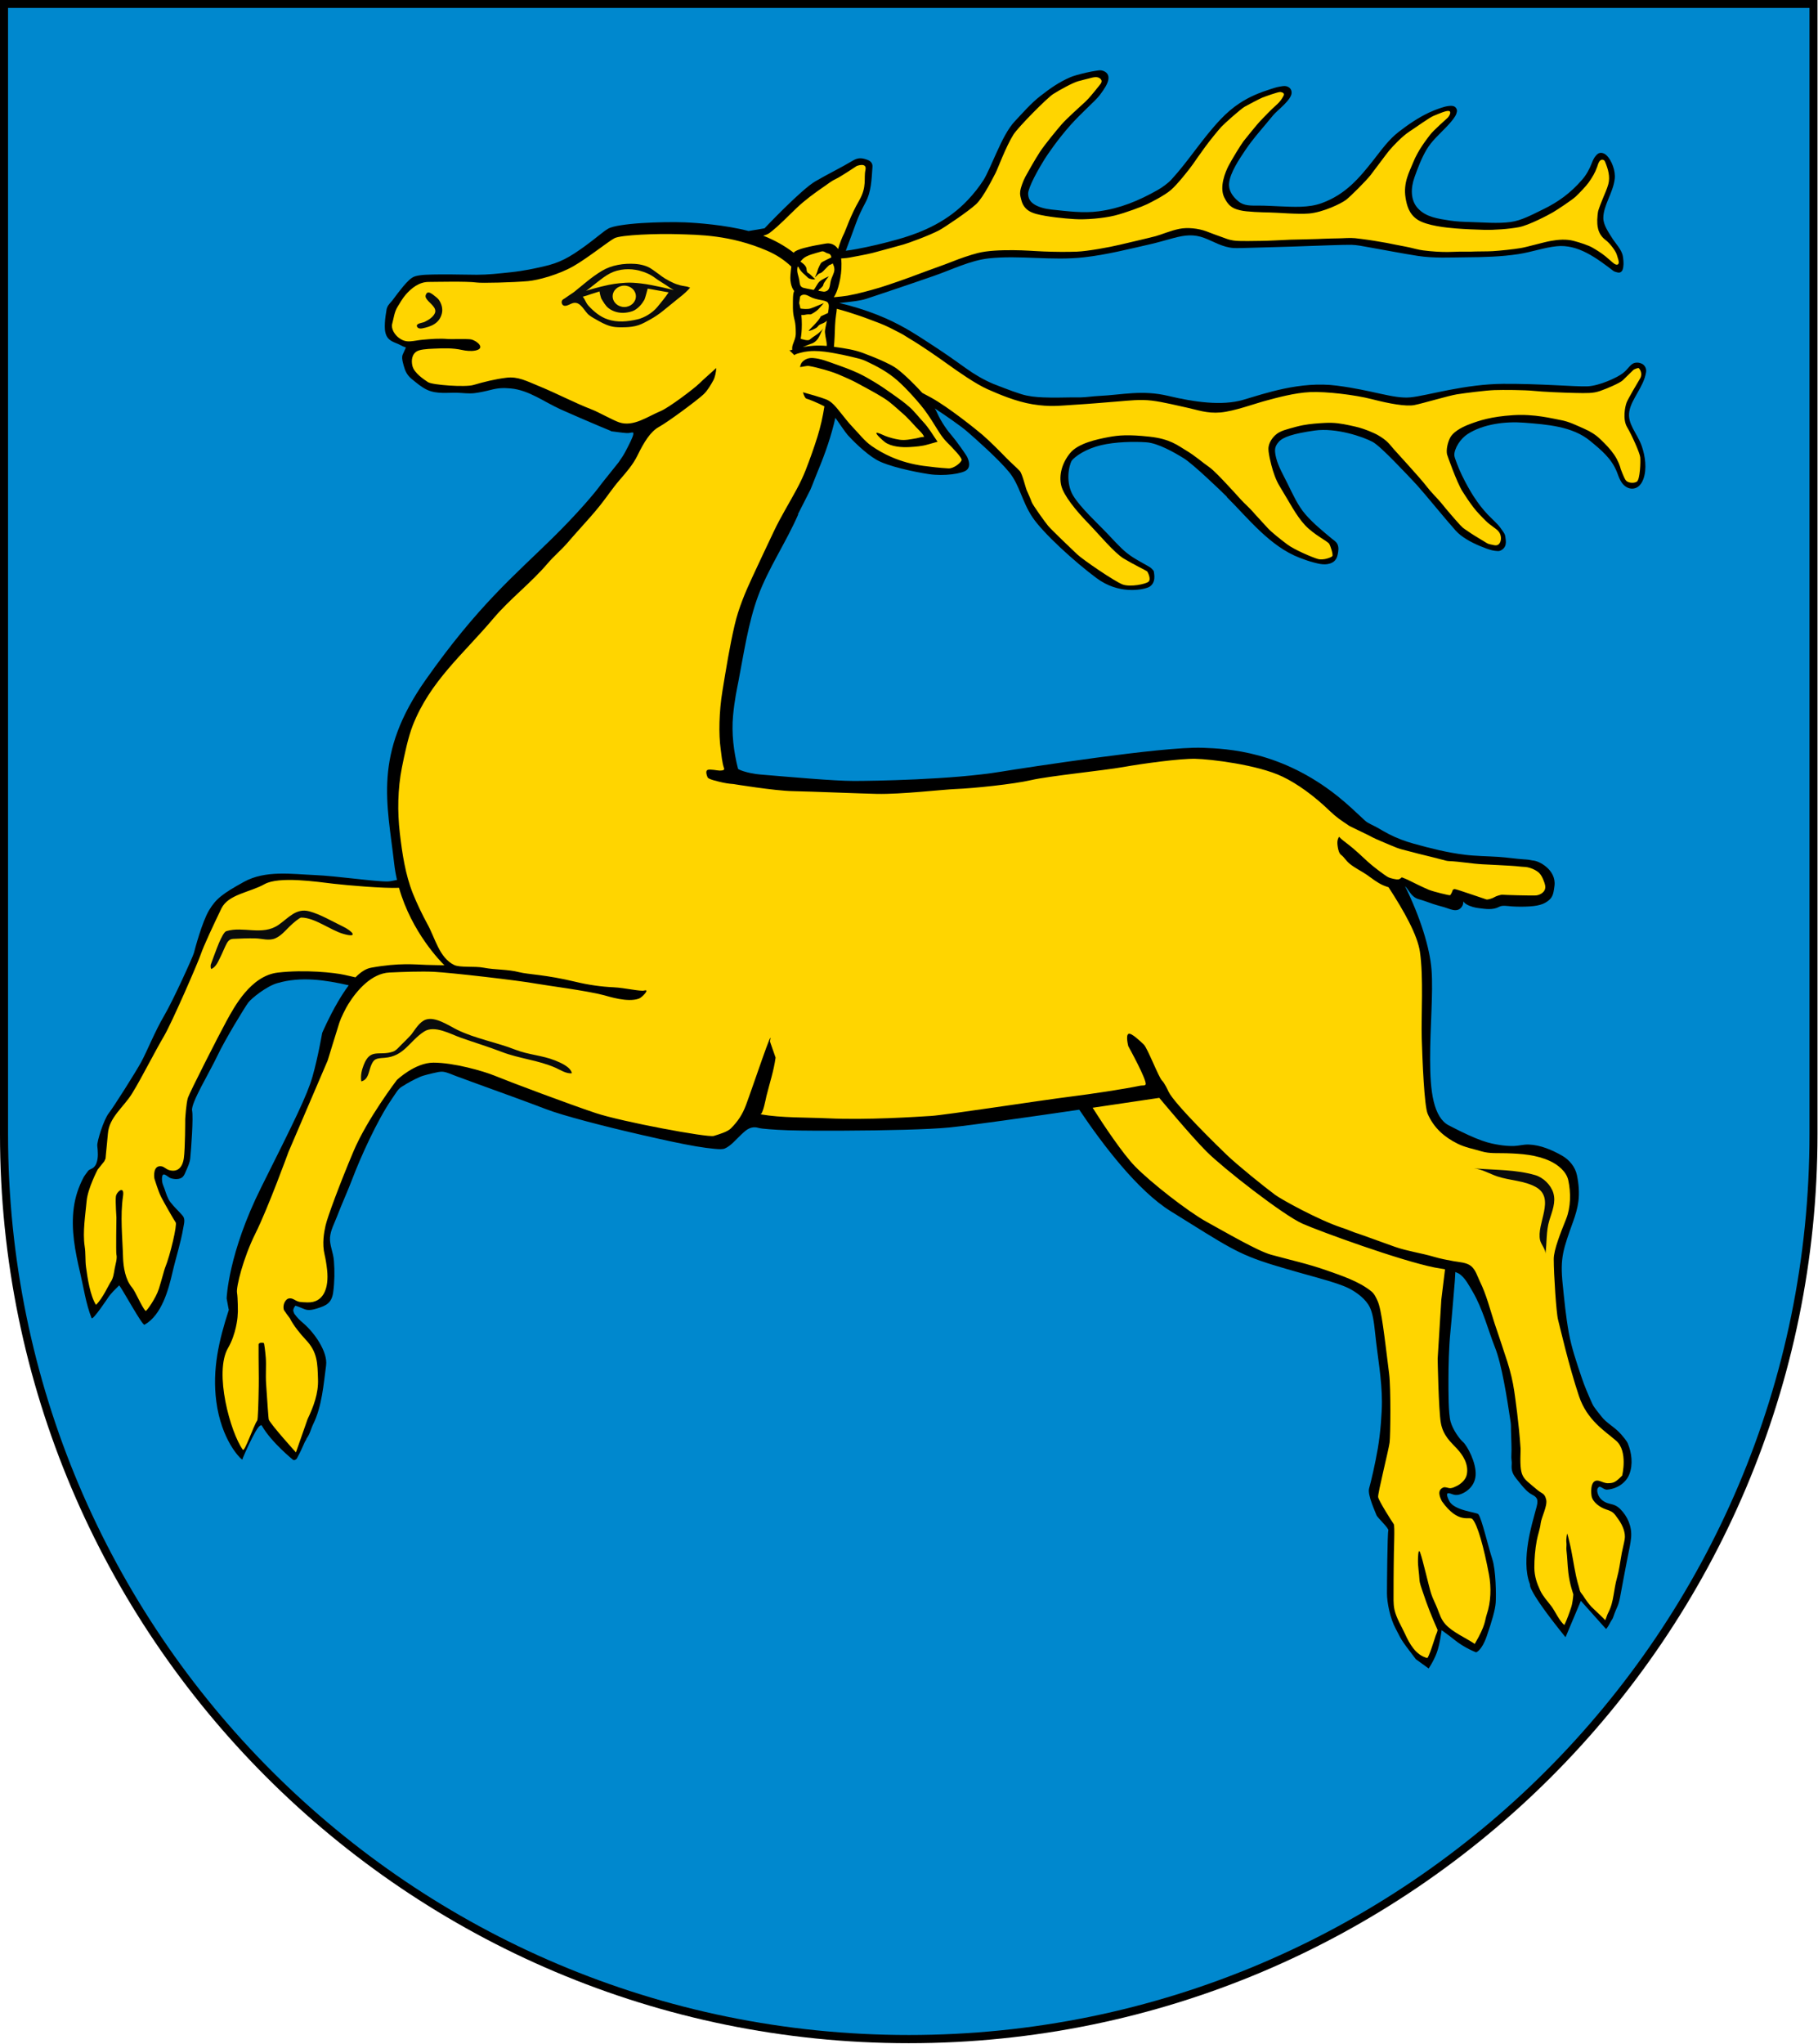 <svg xmlns:dc="http://purl.org/dc/elements/1.1/" xmlns:cc="http://web.resource.org/cc/" xmlns:rdf="http://www.w3.org/1999/02/22-rdf-syntax-ns#" xmlns:svg="http://www.w3.org/2000/svg" xmlns="http://www.w3.org/2000/svg" xmlns:sodipodi="http://sodipodi.sourceforge.net/DTD/sodipodi-0.dtd" xmlns:inkscape="http://www.inkscape.org/namespaces/inkscape" xml:space="preserve" width="744" height="836.196" style="shape-rendering:geometricPrecision; text-rendering:geometricPrecision; image-rendering:optimizeQuality; fill-rule:evenodd; clip-rule:evenodd" viewBox="0 0 210 297" id="svg2"> <defs id="defs4">  <style type="text/css" id="style6">       .fil0 {fill:black;fill-rule:nonzero}    .fil1 {fill:#0088CE;fill-rule:nonzero}    .fil3 {fill:#0A0B0C;fill-rule:nonzero}    .fil2 {fill:#FFD500;fill-rule:nonzero}     </style> </defs> <g id="Dummy_x0025_Layer_x0025_Dummy_x0025_Layer" transform="matrix(1.258,0,0,1.258,-27.127,-38.365)">    <path id="path70" class="fil0" d="M 0,30.488 L 0,161.511 C 0,219.476 47.02,266.511 105,266.511 C 162.978,266.511 210,219.476 210,161.511 L 210,30.488 L 0,30.488 L 0,30.488 z " style="fill:#000000;fill-rule:nonzero"></path>  <path id="path68" class="fil1" d="M 0.93,31.409 L 0.93,161.522 C 0.93,218.984 47.525,265.565 105.003,265.565 C 162.479,265.565 209.075,218.984 209.075,161.522 L 209.075,31.409 L 0.93,31.409 L 0.929,31.409 L 0.93,31.409 z " style="fill:#0088ce;fill-rule:nonzero"></path>  <path id="path84" class="fil0" d="M 79.141,56.182 C 77.818,56.129 75.89,56.157 74.159,56.265 C 73.293,56.319 72.448,56.407 71.771,56.512 C 71.094,56.617 70.575,56.737 70.247,56.924 C 69.725,57.222 68.798,58.056 67.571,58.941 C 65.77,60.24 64.688,60.857 62.753,61.288 C 61.775,61.506 60.603,61.777 59.006,61.947 C 57.643,62.092 56.38,62.235 55.094,62.235 C 53.889,62.235 52.371,62.184 51.018,62.194 C 50.341,62.199 49.682,62.209 49.165,62.235 C 48.647,62.262 48.266,62.331 48.012,62.4 C 47.717,62.48 47.482,62.657 47.312,62.812 C 46.788,63.288 46.379,63.838 45.953,64.376 C 45.742,64.644 45.536,64.931 45.335,65.2 C 45.175,65.413 44.84,65.684 44.718,66.065 C 44.702,66.11 44.683,66.15 44.676,66.188 C 44.59,66.722 44.493,67.268 44.471,67.835 C 44.452,68.297 44.436,68.839 44.676,69.318 C 44.982,69.921 45.637,70.051 46.077,70.265 C 46.108,70.28 46.149,70.305 46.241,70.347 C 46.333,70.389 46.456,70.458 46.571,70.512 C 46.685,70.566 46.822,70.594 46.9,70.635 L 46.529,71.459 C 46.426,71.707 46.47,71.993 46.529,72.282 C 46.589,72.572 46.687,72.862 46.735,73.024 C 46.889,73.537 47.184,73.97 47.6,74.3 C 48.146,74.733 48.689,75.223 49.371,75.535 C 50.469,76.04 51.755,75.837 52.83,75.865 C 53.473,75.883 54.16,75.989 54.847,75.906 C 55.435,75.833 56.139,75.68 56.7,75.535 C 57.556,75.313 58.164,75.286 59.047,75.371 C 61.133,75.571 62.872,76.926 64.812,77.8 C 66.327,78.482 67.856,79.127 69.382,79.776 C 69.777,79.945 70.182,80.099 70.576,80.271 L 70.618,80.312 C 70.618,80.312 71.056,80.371 71.565,80.435 C 71.819,80.468 72.116,80.503 72.347,80.518 C 72.579,80.532 72.728,80.519 72.882,80.477 C 73.071,80.424 73.173,80.478 73.171,80.477 C 73.175,80.508 73.188,80.597 73.171,80.682 C 73.102,81.024 72.783,81.671 72.265,82.659 C 72.097,82.98 71.83,83.405 71.482,83.894 L 69.506,86.365 C 68.737,87.448 66.632,89.909 63.782,92.706 C 59.424,96.986 55.207,100.466 49.165,109.053 C 43.102,117.67 44.749,123.251 45.541,130.218 C 45.616,130.879 45.729,131.519 45.87,132.137 C 45.406,132.241 45.045,132.307 44.843,132.315 C 43.52,132.368 38.916,131.68 36.324,131.574 C 33.73,131.468 30.661,130.991 28.174,132.368 C 25.687,133.744 24.947,134.326 24.153,135.648 C 23.359,136.971 22.513,140.145 22.407,140.569 C 22.3,140.993 20.025,146.02 18.967,147.819 C 17.908,149.618 16.956,152 16.32,153.165 C 15.685,154.328 13.146,158.35 12.564,159.09 C 11.982,159.832 11.188,162.371 11.241,162.848 C 11.313,163.499 11.378,164.219 11.147,164.847 C 11.072,165.052 10.961,165.228 10.793,165.369 C 10.789,165.373 10.784,165.378 10.779,165.382 L 10.779,165.382 C 10.617,165.508 10.293,165.594 10.183,165.746 C 9.968,166.041 9.749,166.321 9.658,166.494 C 9.077,167.597 8.694,168.746 8.527,169.981 C 8.182,172.526 8.684,175.074 9.267,177.545 C 9.667,179.243 9.933,181.129 10.581,182.754 C 10.709,183.073 12.495,180.38 12.496,180.379 C 12.831,179.874 13.346,179.395 13.77,178.973 C 14.117,179.342 16.45,183.659 16.699,183.519 C 18.686,182.4 19.467,179.479 19.931,177.46 C 20.037,176.998 20.156,176.537 20.278,176.078 C 20.496,175.254 20.727,174.432 20.919,173.601 C 21.017,173.182 21.104,172.761 21.175,172.337 C 21.254,171.869 21.44,171.315 21.098,170.917 C 20.644,170.39 20.12,169.924 19.697,169.371 C 19.35,168.919 19.189,168.343 19.006,167.811 C 18.925,167.579 18.798,167.323 18.754,167.083 C 18.713,166.856 18.688,166.552 18.756,166.33 C 18.894,165.873 19.421,166.48 19.691,166.58 C 20.084,166.723 20.789,166.796 21.14,166.413 C 21.305,166.234 21.393,165.987 21.487,165.767 C 21.697,165.271 21.931,164.824 21.983,164.277 C 22.089,163.166 22.353,159.62 22.195,158.773 C 22.037,157.926 24.206,154.381 25.105,152.476 C 26.004,150.571 28.333,146.76 28.703,146.284 C 29.074,145.807 30.767,144.432 32.037,144.062 C 34.782,143.262 37.577,143.692 40.296,144.31 C 39.845,144.907 39.422,145.575 39.035,146.235 C 37.978,148.044 37.224,149.818 37.224,149.818 C 37.224,149.818 36.742,152.633 36.112,154.841 C 35.486,157.032 33.993,160.027 30.182,167.647 C 26.359,175.295 26.188,180.453 26.188,180.453 L 26.188,180.494 C 26.188,180.494 26.247,180.815 26.312,181.153 C 26.344,181.322 26.371,181.478 26.394,181.606 C 26.406,181.67 26.429,181.734 26.435,181.771 C 26.439,181.789 26.434,181.803 26.435,181.812 C 25.297,185.315 24.505,188.671 24.994,192.394 C 25.285,194.61 25.978,196.256 26.6,197.335 C 27.222,198.415 27.794,198.941 27.794,198.941 L 28,199.106 L 28.082,198.859 C 28.082,198.859 28.572,197.687 29.112,196.635 C 29.382,196.109 29.655,195.588 29.894,195.318 C 30.014,195.182 30.142,195.121 30.182,195.112 C 30.189,195.115 30.238,195.148 30.265,195.194 C 31.355,197.111 33.888,199.147 33.888,199.147 L 33.929,199.147 L 33.971,199.147 C 34.066,199.17 34.094,199.136 34.135,199.106 C 34.176,199.076 34.229,199.06 34.259,199.024 C 34.318,198.95 34.361,198.846 34.423,198.735 C 34.55,198.513 34.696,198.212 34.835,197.912 C 34.974,197.612 35.098,197.327 35.206,197.088 C 35.26,196.969 35.334,196.876 35.371,196.8 C 35.407,196.724 35.429,196.654 35.412,196.677 C 35.826,196.13 35.93,195.525 36.194,194.988 C 37.2,192.948 37.388,190.386 37.676,188.235 C 37.788,187.403 37.422,186.446 36.894,185.559 C 36.366,184.671 35.666,183.881 35.082,183.376 C 34.518,182.887 34.335,182.69 34.053,182.306 L 34.012,182.265 L 33.888,181.935 C 33.852,181.666 34.074,181.395 34.135,181.318 C 34.595,181.463 34.913,181.626 35.206,181.73 C 35.541,181.848 35.89,181.867 36.606,181.647 C 37.176,181.472 37.61,181.315 37.924,181.029 C 38.237,180.744 38.422,180.342 38.5,179.753 C 38.66,178.559 38.677,177.333 38.582,176.13 C 38.506,175.15 38.069,174.321 38.129,173.453 C 38.188,172.611 38.63,171.832 38.953,170.982 C 39.518,169.5 40.198,168.032 40.765,166.535 C 41.615,164.288 43.574,159.91 45.253,157.476 C 45.767,156.732 45.965,156.315 46.406,156.035 C 47.212,155.524 47.867,155.178 48.547,154.882 C 48.973,154.696 49.988,154.471 49.988,154.471 C 50.455,154.374 50.856,154.239 51.265,154.306 C 51.737,154.382 52.2,154.617 52.706,154.8 C 53.526,155.096 54.358,155.408 55.176,155.706 C 57.839,156.675 60.48,157.617 63.124,158.629 C 65.02,159.356 69.824,160.612 74.324,161.635 C 76.573,162.147 78.724,162.624 80.418,162.912 C 81.265,163.055 81.999,163.15 82.559,163.2 C 82.839,163.225 83.064,163.245 83.259,163.241 C 83.454,163.238 83.624,163.215 83.753,163.159 C 84.458,162.851 85.036,162.125 85.647,161.553 C 85.953,161.267 86.233,160.997 86.553,160.853 C 86.873,160.709 87.209,160.664 87.582,160.771 C 87.829,160.841 88.256,160.893 88.859,160.935 C 89.462,160.978 90.231,161.033 91.124,161.059 C 92.908,161.111 95.184,161.11 97.547,161.1 C 102.273,161.08 107.374,160.969 109.735,160.73 C 112.248,160.474 118.975,159.517 124.702,158.681 C 127.408,162.71 131.45,168.038 135.277,170.414 L 135.277,170.414 C 141.839,174.489 142.95,175.336 147.077,176.605 C 151.205,177.875 154.336,178.545 155.867,179.324 C 156.774,179.785 157.811,180.56 158.266,181.486 C 158.591,182.147 158.746,183.075 158.898,184.57 C 159.164,187.166 159.672,189.807 159.672,192.428 C 159.672,193.697 159.514,195.972 159.196,197.826 C 158.877,199.678 158.401,201.689 158.191,202.428 C 157.979,203.169 158.931,205.18 159.037,205.498 C 159.144,205.817 160.519,207.032 160.412,207.297 C 160.307,207.561 160.255,213.489 160.255,214.547 C 160.255,215.605 160.625,217.457 161.26,218.621 C 161.943,219.876 161.587,219.554 163.592,222.155 L 165.07,223.225 C 165.07,223.225 165.642,222.406 166.012,221.401 C 166.383,220.394 166.568,218.802 166.568,218.802 C 166.568,218.802 167.457,219.429 167.997,219.872 C 169.207,220.865 170.557,221.361 170.557,221.361 C 170.557,221.361 171.205,221.177 171.788,219.483 C 172.369,217.79 172.76,216.472 172.819,215.626 C 172.878,214.766 172.846,211.855 172.423,210.586 C 171.998,209.315 171.185,205.831 170.814,205.407 C 170.602,205.165 168.016,205.007 167.449,203.872 C 167.077,203.131 167.106,202.855 167.607,203.026 C 167.898,203.125 168.116,203.25 168.592,203.144 C 169.069,203.039 170.391,202.403 170.498,200.921 C 170.603,199.44 169.493,197.463 169.069,197.091 C 168.645,196.722 167.871,195.67 167.607,194.717 C 167.342,193.764 167.36,191.217 167.36,189.79 C 167.36,188.36 167.413,186.105 167.571,184.517 C 167.729,182.929 168.098,178.427 168.098,178.427 L 168.156,177.428 C 168.395,177.518 168.599,177.62 168.741,177.735 C 169.351,178.233 169.704,178.93 170.141,179.671 C 171.333,181.691 171.988,184.266 172.735,186.135 C 173.528,188.117 174.13,192.001 174.547,194.782 C 174.596,195.114 174.581,195.423 174.588,195.771 C 174.608,196.716 174.679,197.734 174.629,198.653 C 174.614,198.921 174.656,199.161 174.671,199.394 C 174.683,199.625 174.637,199.879 174.671,200.177 C 174.736,200.796 175.165,201.252 175.494,201.659 C 175.856,202.107 176.209,202.568 176.688,202.935 C 176.893,203.095 177.16,203.2 177.347,203.347 C 177.534,203.494 177.62,203.66 177.635,203.841 C 177.672,204.296 177.473,204.752 177.347,205.282 C 177.248,205.703 176.816,207.076 176.565,208.659 C 176.313,210.242 176.216,212.065 176.77,213.476 C 176.779,213.497 176.766,213.597 176.812,213.765 C 176.857,213.932 176.961,214.157 177.182,214.547 C 177.625,215.328 178.567,216.729 180.682,219.365 L 180.888,219.612 L 181.012,219.323 L 182.659,215.412 L 185.418,218.5 L 185.582,218.665 L 185.706,218.5 C 185.833,218.337 185.982,218.051 186.118,217.8 C 186.186,217.674 186.276,217.566 186.323,217.471 C 186.371,217.375 186.385,217.323 186.406,217.265 C 186.632,216.606 186.786,216.303 186.9,216.029 C 187.014,215.756 187.095,215.479 187.188,215 C 187.352,214.15 187.485,213.423 187.641,212.571 C 187.856,211.413 188.071,210.355 188.3,209.194 C 188.366,208.86 188.437,208.428 188.465,208.082 C 188.566,206.839 188.077,205.668 187.188,204.788 C 186.91,204.513 186.635,204.376 186.365,204.294 C 186.094,204.212 185.824,204.176 185.541,204.047 C 184.998,203.798 184.64,203.36 184.553,202.771 C 184.542,202.701 184.54,202.557 184.594,202.441 C 184.648,202.325 184.749,202.247 184.8,202.235 C 184.866,202.22 184.976,202.269 185.129,202.359 C 185.283,202.448 185.455,202.582 185.706,202.565 C 186.775,202.488 187.856,201.827 188.259,200.794 C 188.707,199.641 188.524,198.313 188.094,197.253 C 188.02,197.07 187.869,196.864 187.724,196.677 C 187.578,196.489 187.415,196.301 187.312,196.182 C 186.573,195.329 185.619,194.898 185.006,194.082 C 184.665,193.628 184.184,193.1 183.976,192.641 C 183.508,191.603 183.089,190.631 182.741,189.594 C 182.156,187.854 181.581,186.188 181.259,184.406 C 180.926,182.563 180.751,180.718 180.559,178.847 C 180.243,175.772 180.603,174.853 181.794,171.518 C 182.047,170.813 182.272,170.044 182.37,169.294 C 182.503,168.284 182.412,167.23 182.206,166.247 C 182.005,165.279 181.323,164.46 180.476,163.982 C 179.341,163.342 178.013,162.755 176.647,162.706 C 176.032,162.684 175.486,162.853 174.959,162.871 C 174.391,162.888 173.791,162.841 173.229,162.747 C 172.088,162.558 171.023,162.383 167.382,160.482 C 166.541,160.043 165.98,159.075 165.653,157.724 C 165.325,156.373 165.246,154.673 165.241,152.865 C 165.232,149.247 165.607,145.182 165.406,142.53 C 165.214,139.994 164.099,136.43 162.341,132.858 C 162.522,133.025 162.671,133.252 162.853,133.512 C 163.095,133.858 163.41,134.232 163.965,134.376 C 164.498,134.516 165.016,134.726 165.571,134.912 C 166.187,135.12 166.792,135.242 167.341,135.447 C 167.505,135.508 167.691,135.572 167.918,135.612 C 168.144,135.651 168.415,135.656 168.659,135.488 C 168.888,135.331 169.075,135.027 169.071,134.706 C 169.07,134.662 169.077,134.65 169.071,134.624 C 169.178,134.747 169.279,134.86 169.441,134.953 C 169.924,135.231 170.433,135.349 170.923,135.406 C 171.603,135.483 172.464,135.653 173.229,135.241 C 173.609,135.037 174.143,135.161 174.753,135.2 C 175.406,135.242 176.064,135.241 176.729,135.2 C 177.413,135.159 177.898,135.053 178.253,134.912 C 178.608,134.771 178.853,134.586 179.035,134.418 C 179.11,134.349 179.254,134.209 179.365,133.965 C 179.476,133.721 179.537,133.409 179.612,132.812 C 179.726,131.902 179.266,131.156 178.706,130.671 C 178.146,130.186 177.522,129.917 177.059,129.888 C 177,129.885 176.797,129.833 176.606,129.806 C 176.414,129.779 176.238,129.773 176.112,129.765 C 175.127,129.701 174.16,129.543 173.147,129.477 C 171.836,129.392 170.509,129.387 169.235,129.23 C 167.24,128.983 165.3,128.496 163.347,127.953 C 162.344,127.674 161.382,127.315 160.465,126.841 C 160.02,126.61 159.589,126.353 159.147,126.1 C 158.62,125.799 158.061,125.609 157.706,125.277 C 156.698,124.334 155.711,123.394 154.618,122.518 C 148.054,117.258 141.845,116.983 138.97,116.877 C 136.564,116.789 131.49,117.374 126.618,118.029 C 121.746,118.685 117.109,119.396 115.665,119.635 C 110.013,120.573 100.733,120.706 98.659,120.706 C 96.283,120.706 91.184,120.237 87.871,119.965 C 87.079,119.899 86.4,119.74 85.935,119.594 C 85.703,119.522 85.52,119.448 85.4,119.388 C 85.34,119.359 85.299,119.323 85.276,119.306 C 84.768,117.327 84.512,115.187 84.7,113.171 C 84.869,111.344 85.151,110.078 85.318,109.218 C 85.944,105.97 86.455,102.435 87.582,99.376 C 88.784,96.117 90.835,93.136 92.235,89.906 L 92.194,89.906 L 93.635,87.065 C 93.932,86.381 94.175,85.682 94.459,85.006 C 95.367,82.842 96.064,80.794 96.521,78.756 C 97.058,79.51 97.657,80.418 97.944,80.743 C 98.429,81.289 99.966,82.853 101.272,83.607 C 102.578,84.362 105.6,85.001 107.334,85.265 C 109.068,85.528 111.233,85.221 111.717,84.772 C 112.201,84.325 111.887,83.61 111.783,83.345 C 111.68,83.08 110.416,81.314 109.987,80.832 C 109.559,80.349 108.767,79.307 108.243,78.103 C 108.189,77.98 108.108,77.835 108.004,77.674 C 109.249,78.481 111.031,79.723 111.712,80.312 C 112.692,81.159 115.383,83.538 116.612,85.047 C 117.814,86.525 118.076,88.417 119.288,90.235 C 120.52,92.083 124.21,95.43 126.7,97.277 C 127.984,98.229 129.289,98.57 130.365,98.635 C 131.441,98.701 132.278,98.504 132.671,98.347 C 133.129,98.164 133.331,97.717 133.37,97.359 C 133.41,97.001 133.339,96.672 133.329,96.576 C 133.313,96.419 133.228,96.355 133.165,96.288 C 133.101,96.222 133.04,96.14 132.959,96.082 C 132.797,95.967 132.573,95.843 132.341,95.712 C 131.878,95.45 131.33,95.153 130.859,94.847 C 129.914,94.234 129.317,93.592 128.1,92.294 C 126.861,90.975 124.83,89.145 123.982,87.724 C 123.578,87.047 123.415,86.158 123.447,85.376 C 123.479,84.595 123.704,83.908 123.818,83.73 C 123.939,83.538 124.396,83.135 125.012,82.782 C 125.628,82.43 126.424,82.108 127.235,81.918 C 128.877,81.533 131.012,81.484 132.465,81.588 C 133.807,81.684 135.683,82.757 136.788,83.441 C 137.281,83.746 138.333,84.653 139.341,85.582 C 140.349,86.511 141.337,87.455 141.729,87.847 C 141.748,87.866 141.747,87.906 141.77,87.93 C 144.209,90.351 146.722,93.61 150.171,94.93 C 150.693,95.129 151.218,95.32 151.776,95.465 C 152.376,95.622 153.227,95.87 153.959,95.465 C 154.376,95.236 154.514,94.824 154.577,94.477 C 154.631,94.169 154.716,93.749 154.535,93.365 C 154.384,93.039 154.094,92.893 153.918,92.747 C 152.842,91.854 151.714,90.93 150.829,89.906 C 149.954,88.893 149.389,87.616 148.77,86.365 C 148.293,85.395 147.7,84.386 147.453,83.4 C 147.35,82.99 147.298,82.648 147.329,82.371 C 147.361,82.094 147.484,81.839 147.741,81.547 C 148.224,80.998 149.325,80.597 151.9,80.23 C 154.37,79.877 157.524,80.954 158.612,81.547 C 159.09,81.808 160.145,82.807 161.165,83.853 C 162.184,84.899 163.216,85.974 163.718,86.529 C 164.707,87.623 167.003,90.463 168.206,91.8 C 168.866,92.533 169.981,93.147 171.006,93.571 C 171.518,93.783 172.004,93.968 172.406,94.065 C 172.607,94.113 172.824,94.135 172.982,94.147 C 173.14,94.159 173.266,94.155 173.435,94.065 C 173.736,93.906 173.918,93.652 173.97,93.365 C 174.023,93.078 173.97,92.769 173.929,92.459 C 173.897,92.209 173.756,92.021 173.6,91.8 C 173.444,91.579 173.274,91.323 173.065,91.1 C 172.646,90.653 172.183,90.24 171.912,89.947 C 171.275,89.261 170.851,88.733 170.224,87.765 C 169.921,87.299 169.363,86.325 168.906,85.376 C 168.677,84.902 168.484,84.423 168.329,84.018 C 168.174,83.612 168.053,83.277 168.041,83.112 C 168.014,82.738 168.2,82.221 168.494,81.753 C 168.788,81.285 169.208,80.871 169.565,80.641 C 171.379,79.47 173.944,79.154 176.112,79.324 C 178.762,79.531 181.694,79.742 183.729,81.424 C 185.05,82.514 186.203,83.465 186.818,85.006 C 186.926,85.278 187.044,85.643 187.229,85.994 C 187.415,86.346 187.71,86.694 188.135,86.859 C 188.533,87.013 188.947,86.943 189.247,86.735 C 189.547,86.528 189.74,86.198 189.865,85.871 C 190.324,84.666 190.082,83.156 189.7,82.041 C 189.437,81.273 188.994,80.62 188.671,79.983 C 188.347,79.345 188.129,78.728 188.259,78.006 C 188.393,77.262 188.796,76.59 189.206,75.865 C 189.615,75.14 190.049,74.383 190.194,73.477 C 190.263,73.049 190.027,72.68 189.741,72.529 C 189.455,72.379 189.173,72.356 188.918,72.406 C 188.613,72.467 188.398,72.699 188.218,72.9 C 188.037,73.101 187.864,73.328 187.518,73.6 C 186.863,74.114 184.781,75.076 183.4,75.124 C 181.967,75.174 177.91,74.809 173.682,74.835 C 171.545,74.849 169.367,75.17 167.465,75.535 C 165.562,75.901 163.919,76.312 162.935,76.4 C 160.994,76.575 158.616,75.575 154.453,75.041 C 150.228,74.5 146.145,75.954 143.624,76.688 C 141.192,77.397 137.989,76.945 135.018,76.235 C 131.954,75.503 129.714,76.105 126.947,76.235 C 126.234,76.269 125.564,76.383 124.888,76.4 C 124.567,76.409 124.222,76.394 123.9,76.4 C 122.769,76.421 121.639,76.446 120.523,76.4 C 119.665,76.366 118.816,76.279 118.012,76.029 C 117.338,75.819 116.691,75.579 116.035,75.329 C 115.602,75.15 115.174,75.01 114.759,74.835 C 113.628,74.356 112.59,73.742 111.588,73.024 C 110.901,72.531 110.192,72.024 109.488,71.541 C 108.789,71.061 108.102,70.604 107.388,70.141 C 106.678,69.679 105.973,69.216 105.247,68.782 C 104.33,68.236 103.379,67.734 102.406,67.3 C 101.006,66.677 99.559,66.18 98.082,65.776 C 97.716,65.677 97.342,65.588 96.973,65.496 L 97.053,65.488 C 98.225,65.369 99.388,65.237 100.018,65.035 C 100.633,64.837 101.26,64.624 101.871,64.418 C 103.894,63.737 105.908,63.06 107.924,62.359 C 110.038,61.623 112.129,60.57 114.265,60.341 C 117.851,59.958 121.542,60.638 125.259,60.218 C 127.867,59.923 130.434,59.268 132.959,58.694 C 133.853,58.491 134.726,58.222 135.594,57.994 C 136.913,57.647 137.924,57.517 139.177,57.994 C 140.221,58.392 141.273,59.067 142.553,59.147 C 142.917,59.17 143.779,59.139 144.982,59.106 C 146.186,59.073 147.71,59.035 149.224,58.983 C 152.25,58.878 155.354,58.758 156.141,58.776 C 156.814,58.792 157.499,58.942 158.2,59.065 C 160.052,59.389 161.927,59.761 163.8,60.053 C 165.712,60.352 167.613,60.231 169.482,60.218 C 171.454,60.205 173.473,60.151 175.453,59.847 C 176.993,59.611 178.405,59.09 179.859,58.941 C 182.326,58.687 184.444,60.288 186.406,61.782 C 186.531,61.878 186.685,61.911 186.818,61.947 C 186.95,61.984 187.101,62.014 187.229,61.947 C 187.485,61.814 187.525,61.541 187.559,61.33 C 187.627,60.906 187.559,60.406 187.518,60.135 C 187.453,59.711 187.228,59.334 186.982,58.983 C 186.737,58.631 186.477,58.322 186.323,58.077 C 185.838,57.3 185.257,56.486 185.253,55.688 C 185.25,54.968 185.527,54.249 185.829,53.506 C 186.132,52.764 186.467,52.008 186.571,51.159 C 186.626,50.704 186.542,50.172 186.365,49.677 C 186.187,49.182 185.925,48.71 185.582,48.4 C 185.391,48.228 185.148,48.137 184.923,48.153 C 184.699,48.169 184.556,48.307 184.429,48.441 C 184.177,48.71 184.03,49.062 183.935,49.306 C 183.648,50.052 183.3,50.692 182.782,51.282 C 181.451,52.802 180.066,53.824 178.253,54.7 C 177.042,55.285 175.8,55.972 174.547,56.141 C 173.043,56.344 171.391,56.181 169.812,56.141 C 169.036,56.121 168.286,56.092 167.547,55.977 C 166.13,55.756 164.782,55.583 163.841,54.577 C 162.955,53.629 162.993,52.231 163.429,50.994 C 163.823,49.878 164.243,48.778 164.829,47.782 C 165.42,46.781 166.281,46.043 167.135,45.147 C 167.205,45.073 167.598,44.67 167.918,44.241 C 168.078,44.027 168.216,43.824 168.288,43.583 C 168.324,43.462 168.369,43.318 168.329,43.171 C 168.29,43.023 168.181,42.869 168.041,42.8 C 167.8,42.682 167.52,42.721 167.259,42.759 C 166.997,42.797 166.752,42.875 166.476,42.965 C 165.925,43.145 165.364,43.384 165.118,43.5 C 163.851,44.096 162.697,44.89 161.618,45.724 C 160.455,46.621 159.6,47.833 158.735,48.935 C 157.019,51.12 155.46,52.957 152.724,53.959 C 151.213,54.512 149.489,54.398 147.823,54.33 C 147.062,54.298 146.255,54.248 145.476,54.247 C 144.537,54.246 143.754,54.303 143.088,53.753 C 142.374,53.164 141.92,52.453 142.018,51.612 C 142.155,50.432 143.147,48.944 143.871,47.865 C 144.833,46.428 146.011,45.165 147.124,43.788 C 147.179,43.72 147.393,43.504 147.618,43.294 C 147.842,43.084 148.106,42.853 148.359,42.594 C 148.612,42.335 148.847,42.079 149.018,41.812 C 149.188,41.545 149.315,41.232 149.182,40.906 C 149.078,40.649 148.834,40.498 148.606,40.453 C 148.377,40.408 148.134,40.456 147.906,40.494 C 147.449,40.57 147.021,40.724 146.835,40.782 C 145.536,41.195 144.383,41.657 143.212,42.429 C 142.425,42.948 141.715,43.566 141.071,44.241 C 138.907,46.508 137.403,49.001 135.347,51.241 C 134.976,51.647 134.285,52.151 133.782,52.435 C 131.572,53.685 129.431,54.575 126.947,54.906 C 125.173,55.143 123.322,54.897 121.471,54.7 C 120.737,54.623 120.025,54.426 119.535,54.124 C 119.046,53.821 118.794,53.431 118.794,52.847 C 118.794,52.529 119.1,51.762 119.494,50.994 C 119.888,50.226 120.353,49.426 120.688,48.894 C 121.034,48.344 122.242,46.565 123.694,44.941 C 124.326,44.234 125.022,43.553 125.629,42.965 C 126.237,42.377 126.778,41.868 127.071,41.482 C 127.636,40.735 127.962,40.201 128.059,39.712 C 128.107,39.467 128.082,39.209 127.935,39.012 C 127.788,38.814 127.568,38.701 127.318,38.641 C 127.081,38.585 126.884,38.637 126.576,38.682 C 126.269,38.728 125.876,38.803 125.506,38.888 C 124.766,39.058 124.028,39.259 123.653,39.424 C 122.333,40.001 121.361,40.692 120.235,41.565 C 119.102,42.442 118.214,43.495 117.271,44.488 C 116.458,45.344 115.775,46.738 115.171,48.071 C 114.566,49.404 114.026,50.687 113.647,51.282 C 113.126,52.102 112.504,52.878 111.835,53.588 C 109.597,55.965 106.828,57.279 103.682,58.159 C 102.122,58.596 100.535,58.976 98.947,59.271 C 98.544,59.346 98.136,59.409 97.725,59.46 C 98.18,58.238 98.733,56.773 98.884,56.336 C 99.159,55.54 99.596,54.645 99.995,53.902 C 100.681,52.622 100.703,51.235 100.808,49.765 C 100.837,49.35 100.597,49.098 100.227,48.96 C 99.612,48.731 99.15,48.687 98.566,49.036 C 97.135,49.891 95.627,50.612 94.188,51.455 C 92.56,52.407 88.334,56.872 88.334,56.872 L 88.334,56.872 L 86.493,57.182 C 83.769,56.472 80.497,56.239 79.141,56.182 L 79.141,56.182 z " style="fill:#000000;fill-rule:nonzero"></path>  <path id="path122" class="fil2" d="M 96.685,66.168 C 97.133,66.284 97.577,66.416 98.021,66.551 C 98.365,66.656 98.742,66.784 99.083,66.899 C 99.416,67.009 99.719,67.108 100.046,67.235 C 100.756,67.515 101.476,67.75 102.176,68.057 C 102.86,68.357 103.446,68.682 104.113,69.022 C 104.437,69.186 104.753,69.413 105.066,69.597 C 106.514,70.451 108.428,71.79 109.56,72.604 C 110.691,73.417 112.746,74.856 114.114,75.461 C 115.484,76.066 117.418,76.889 119.313,77.197 C 121.328,77.525 122.439,77.356 124.086,77.257 C 125.732,77.158 127.975,76.969 129.195,76.869 C 130.416,76.77 131.725,76.611 133.065,76.77 C 134.404,76.93 136.16,77.376 137.232,77.604 C 138.304,77.832 139.454,78.278 141.023,78.14 C 142.59,78.001 144.871,77.158 146.191,76.8 C 147.512,76.444 149.585,75.867 151.4,75.788 C 153.216,75.709 156.54,76.096 158.535,76.611 C 160.528,77.128 162.464,77.475 163.425,77.286 C 164.388,77.098 167.394,76.195 168.338,76.046 C 169.279,75.897 171.621,75.6 172.643,75.559 C 173.665,75.52 176.185,75.54 177.237,75.65 C 178.289,75.759 180.61,75.858 181.979,75.888 C 183.349,75.917 184.063,75.937 184.847,75.67 C 185.631,75.402 187.149,74.757 187.496,74.429 C 187.843,74.102 188.696,73.258 188.737,73.219 C 188.775,73.179 189.273,72.941 189.371,73.04 C 189.47,73.139 189.838,73.665 189.501,74.221 C 189.163,74.776 188.111,76.562 187.943,76.999 C 187.774,77.436 187.457,78.914 188.002,79.837 C 188.547,80.759 189.47,82.813 189.52,83.319 C 189.57,83.825 189.501,85.909 189.123,86.137 C 188.746,86.365 188.052,86.276 187.834,85.958 C 187.615,85.641 187.258,84.659 187.258,84.659 C 187.258,84.659 187.169,84.192 186.802,83.507 C 186.437,82.829 185.919,82.239 185.381,81.694 C 185.225,81.535 185.064,81.379 184.903,81.225 C 184.347,80.696 183.75,80.332 183.049,80.024 C 182.175,79.642 181.289,79.19 180.343,79.023 C 179.39,78.854 177.297,78.288 174.785,78.458 C 172.276,78.626 170.958,79.063 169.795,79.499 C 168.684,79.916 167.831,80.492 167.543,81.076 C 167.256,81.662 167.087,82.446 167.196,82.982 C 167.212,83.06 168.327,86.236 168.983,87.267 C 169.378,87.894 169.788,88.5 170.232,89.084 C 170.661,89.648 171.168,90.16 171.671,90.661 C 171.954,90.944 172.283,91.184 172.607,91.42 C 172.875,91.612 173.153,91.814 173.3,92.118 C 173.452,92.431 173.479,92.847 173.317,93.164 C 173.151,93.491 172.889,93.538 172.534,93.449 C 172.307,93.392 172.018,93.367 171.821,93.246 C 171.589,93.107 171.358,92.969 171.127,92.828 C 170.622,92.52 170.105,92.214 169.617,91.872 C 168.98,91.424 169.131,91.633 168.177,90.552 C 167.208,89.451 166.671,88.776 166.452,88.508 C 166.233,88.24 165.232,87.218 164.884,86.742 C 164.566,86.306 163.387,84.966 162.742,84.262 C 162.097,83.558 161.582,82.982 161.064,82.407 C 160.539,81.821 160.34,81.404 159.139,80.72 C 158.935,80.603 157.75,80.035 156.6,79.777 C 155.701,79.576 154.815,79.369 153.891,79.34 C 153.62,79.331 153.349,79.335 153.077,79.349 C 152.242,79.395 151.406,79.454 150.582,79.607 C 150.06,79.703 149.55,79.846 149.04,79.99 C 148.605,80.115 148.158,80.234 147.762,80.461 C 147.207,80.777 146.699,81.426 146.586,82.062 C 146.55,82.256 146.553,82.467 146.579,82.663 C 146.648,83.189 146.766,83.723 146.902,84.237 C 147.125,85.078 147.413,85.942 147.868,86.682 C 148.979,88.488 149.744,90.046 150.795,91.167 C 151.847,92.288 153.405,93.012 153.584,93.32 C 153.762,93.628 154.06,94.59 153.941,94.739 C 153.821,94.888 152.909,95.245 152.274,95.066 C 151.639,94.888 149.575,94.014 148.731,93.38 C 147.888,92.745 146.866,91.931 146.459,91.475 C 146.053,91.019 144.941,89.837 144.713,89.56 C 144.485,89.282 143.76,88.628 143.363,88.19 C 142.968,87.754 142.153,86.851 141.696,86.375 C 141.24,85.898 140.248,84.807 139.643,84.4 C 139.038,83.993 138.106,83.16 137.074,82.546 C 136.041,81.93 135.198,81.196 132.817,80.938 C 130.436,80.68 129.275,80.759 128.034,80.997 C 126.794,81.236 124.572,81.681 123.629,82.853 C 122.686,84.023 122.34,85.402 122.617,86.573 C 122.895,87.744 124.373,89.53 125.693,90.89 C 127.013,92.249 128.74,94.353 129.84,95.017 C 130.942,95.682 132.441,96.407 132.53,96.485 C 132.618,96.564 133.036,97.398 132.708,97.686 C 132.381,97.974 130.603,98.331 129.722,98.013 C 128.838,97.696 125.148,95.176 124.453,94.521 C 123.758,93.866 121.466,91.673 121.109,91.246 C 120.752,90.821 119.313,88.815 119.204,88.488 C 119.095,88.161 118.787,87.477 118.639,87.149 C 118.489,86.821 118.132,85.234 117.825,84.896 C 117.517,84.559 116.764,83.904 116.227,83.349 C 115.691,82.793 114.283,81.374 113.499,80.709 C 112.715,80.044 109.589,77.535 107.595,76.433 C 107.305,76.273 106.954,76.085 106.562,75.879 C 105.436,74.636 104.056,73.337 103.348,72.897 C 102.984,72.672 102.596,72.485 102.21,72.302 C 101.388,71.916 100.541,71.579 99.69,71.263 C 98.687,70.892 97.645,70.743 96.591,70.59 L 96.353,70.556 L 96.353,70.553 C 96.382,70.231 96.421,69.82 96.435,69.4 C 96.464,68.56 96.483,67.616 96.6,66.888 C 96.645,66.61 96.674,66.373 96.685,66.168 L 96.685,66.168 z M 126.246,158.455 C 127.535,160.49 129.726,163.763 131.137,165.215 C 132.936,167.068 137.274,170.454 139.391,171.618 C 141.508,172.782 145.318,175.005 146.853,175.428 C 149.024,176.027 151.16,176.491 153.283,177.241 C 154.988,177.843 157.018,178.501 158.451,179.666 C 158.8,179.952 158.971,180.334 159.162,180.747 C 159.634,181.769 159.955,184.798 160.505,189.186 C 160.716,190.879 160.663,196.277 160.559,197.125 C 160.452,197.97 159.182,202.997 159.235,203.422 C 159.288,203.845 160.875,206.332 161.034,206.543 C 161.192,206.754 161.034,209.454 161.034,211.412 C 161.034,212.394 161.006,213.376 161.017,214.357 C 161.024,215.036 160.974,215.731 161.116,216.4 C 161.325,217.391 161.927,218.328 162.346,219.241 C 162.87,220.383 163.577,221.678 164.901,222.015 C 165.068,222.056 165.803,219.677 165.88,219.443 C 165.93,219.291 166.143,218.861 166.092,218.742 C 165.409,217.185 164.915,215.972 164.385,214.356 C 164.245,213.932 164.03,213.395 164.008,212.946 C 163.97,212.164 163.819,211.452 163.838,210.671 C 163.838,210.671 163.846,209.183 164.087,209.832 C 164.404,210.681 165.088,213.735 165.358,214.575 C 165.543,215.152 165.848,215.717 166.072,216.282 C 166.353,216.991 166.507,217.562 167.018,218.127 C 167.851,219.049 169.377,219.692 170.398,220.388 C 171.711,218.147 171.536,217.707 171.788,216.975 C 172.263,215.586 172.322,213.866 172.045,212.391 C 171.448,209.213 170.703,206.544 170.12,205.962 C 169.771,205.613 168.52,206.596 166.607,203.918 C 166.326,203.359 166.043,202.638 166.759,202.32 C 167.004,202.212 167.352,202.425 167.61,202.4 C 167.851,202.375 168.138,202.241 168.35,202.131 C 168.859,201.869 169.375,201.387 169.485,200.803 C 169.709,199.605 169.022,198.567 168.334,197.827 C 167.646,197.086 166.747,196.345 166.481,194.863 C 166.218,193.381 166.112,187.454 166.112,187.454 L 166.537,180.615 L 166.964,177.113 C 166.544,177.035 166.129,176.982 165.776,176.912 C 161.767,176.111 152.51,172.738 150.5,171.847 C 149.373,171.347 147.083,169.744 144.818,168.018 C 142.552,166.292 140.356,164.461 139.423,163.53 C 137.606,161.713 134.048,157.431 133.947,157.312 C 133.893,157.32 130.513,157.828 126.246,158.455 L 126.246,158.455 z M 18.713,165.23 C 18.939,165.278 19.26,165.57 19.48,165.64 C 20.485,165.958 21.083,165.388 21.242,164.277 C 21.401,163.166 21.401,159.778 21.401,159.778 C 21.401,159.778 21.507,157.926 21.718,157.291 C 21.93,156.656 25.264,150.095 26.163,148.454 C 27.063,146.814 28.968,143.216 32.09,142.845 C 35.212,142.475 38.652,142.845 39.816,143.109 C 40.021,143.156 40.472,143.258 41.074,143.393 C 41.643,142.811 42.254,142.393 42.865,142.282 C 46.159,141.683 47.975,141.914 49.247,141.953 C 50.4,141.988 51.077,141.991 51.347,141.994 C 50.963,141.614 47.57,138.217 46.103,133.05 C 44.304,133.126 40.2,132.768 38.546,132.579 C 36.694,132.368 32.248,131.68 30.556,132.632 C 28.861,133.584 26.375,133.797 25.581,135.437 C 24.788,137.077 23.518,139.776 23.2,140.728 C 22.883,141.681 19.866,148.612 18.967,150.148 C 18.321,151.247 17.728,152.378 17.117,153.498 C 16.505,154.618 15.913,155.756 15.239,156.842 C 14.755,157.621 14.109,158.286 13.551,159.012 C 12.959,159.78 12.54,160.5 12.462,161.482 C 12.402,162.243 12.315,163.004 12.245,163.764 C 12.228,163.952 12.208,164.141 12.193,164.329 L 12.045,164.648 L 11.285,165.595 C 11.285,165.595 10.135,167.779 10.008,169.244 C 9.88,170.711 9.53,172.813 9.785,174.47 C 9.914,175.304 9.83,176.055 9.944,176.892 C 10.117,178.163 10.415,180.15 11.091,181.225 C 11.852,180.508 12.601,178.841 12.748,178.643 C 13.1,178.171 13.152,177.591 13.253,177.021 C 13.335,176.556 13.569,175.873 13.452,175.408 C 13.388,175.153 13.452,171.138 13.452,171.138 C 13.452,171.138 13.324,169.291 13.388,168.718 C 13.452,168.143 14.407,167.379 14.216,168.653 C 13.871,170.959 14.151,173.403 14.216,175.728 C 14.249,176.868 14.487,178.31 15.248,179.211 C 15.685,179.728 16.351,181.445 16.826,181.926 C 16.91,182.011 18.02,180.449 18.355,179.376 C 18.674,178.357 18.985,177.161 19.056,176.987 C 19.69,175.442 20.489,171.954 20.299,171.698 C 20.108,171.443 18.951,169.41 18.633,168.789 C 18.417,168.365 18.261,167.909 18.108,167.46 C 18.021,167.202 17.937,166.942 17.854,166.682 C 17.785,166.462 17.654,165.005 18.713,165.23 L 18.713,165.23 L 18.713,165.23 z M 92.018,87.075 C 92.418,86.334 92.787,85.576 93.093,84.79 C 93.585,83.529 94.04,82.254 94.445,80.962 C 94.809,79.797 95.073,78.622 95.255,77.437 C 94.595,77.082 93.487,76.622 93.168,76.539 C 93.035,76.504 92.897,76.198 92.773,75.809 C 93.373,75.968 94.888,76.404 95.469,76.637 C 96.091,76.886 96.558,77.466 96.968,77.971 C 97.503,78.628 98.006,79.304 98.595,79.915 C 99.289,80.632 99.884,81.44 100.712,82.015 C 101.415,82.502 102.175,82.929 102.959,83.272 C 104.156,83.798 105.412,84.135 106.705,84.312 C 107.658,84.441 108.619,84.545 109.581,84.603 C 110.215,84.642 111.094,83.9 111.111,83.622 C 111.127,83.345 110.211,82.376 109.424,81.592 C 108.827,80.998 108.392,80.234 107.948,79.525 C 107.458,78.739 106.954,77.971 106.358,77.26 C 106.043,76.884 105.721,76.514 105.39,76.15 C 105.108,75.842 104.821,75.537 104.526,75.24 C 104.249,74.959 103.963,74.687 103.667,74.427 C 102.578,73.472 101.354,72.817 100.05,72.206 C 99.528,71.962 98.945,71.851 98.39,71.712 C 97.715,71.544 97.032,71.412 96.348,71.286 C 95.999,71.223 95.649,71.166 95.297,71.122 C 94.9,71.072 94.501,71.041 94.1,71.041 L 94.1,71.041 C 93.868,71.04 93.636,71.052 93.405,71.076 C 93.094,71.106 92.787,71.163 92.487,71.247 C 92.398,71.272 91.811,71.409 91.795,71.532 L 91.193,70.94 C 91.242,70.988 91.409,70.943 91.542,70.899 C 91.539,70.88 91.537,70.86 91.535,70.841 C 91.517,70.635 91.553,70.452 91.618,70.265 C 91.747,69.89 91.947,69.529 91.947,68.988 C 91.947,67.561 91.766,67.528 91.659,66.724 C 91.613,66.382 91.607,65.793 91.618,65.241 C 91.623,64.965 91.628,64.677 91.659,64.459 C 91.674,64.35 91.715,64.258 91.741,64.171 L 91.761,64.104 C 91.725,64.062 91.691,64.015 91.659,63.965 C 91.494,63.706 91.381,63.361 91.329,62.894 C 91.29,62.541 91.351,61.908 91.431,61.29 C 90.652,60.55 89.739,59.934 88.653,59.465 C 84.367,57.613 80.728,57.626 78.347,57.547 C 75.966,57.467 71.731,57.621 70.99,58.017 C 70.249,58.414 67.915,60.297 66.249,61.249 C 64.582,62.202 62.208,62.864 60.99,62.971 C 59.293,63.118 55.662,63.219 55.063,63.129 C 54.005,62.971 50.235,63.063 49.521,63.063 C 48.422,63.063 47.525,63.785 46.858,64.558 C 46.502,64.971 46.219,65.482 45.929,65.947 C 45.56,66.542 45.499,67.231 45.317,67.892 C 45.153,68.487 45.633,69.196 46.097,69.531 C 46.517,69.835 46.872,69.956 47.387,69.927 C 47.853,69.9 48.308,69.789 48.772,69.748 C 49.78,69.657 50.797,69.564 51.81,69.664 C 52.037,69.687 54.064,69.622 54.428,69.704 C 55.148,69.865 56.152,70.756 54.906,70.992 C 54.417,71.086 53.843,71.022 53.387,70.923 C 52.282,70.681 51.282,70.725 50.144,70.771 C 49.278,70.806 48.444,70.86 48.078,71.133 C 47.439,71.611 47.576,72.479 47.664,72.804 C 47.876,73.598 48.949,74.305 49.447,74.637 C 49.963,74.98 53.782,75.239 54.697,74.969 C 55.896,74.616 57.204,74.287 58.527,74.128 C 59.849,73.968 60.828,74.505 62.31,75.114 C 64.446,75.992 66.304,76.997 68.464,77.835 C 69.147,78.1 70.853,79.055 71.55,79.287 C 73.192,79.832 74.809,78.617 76.341,77.978 C 77.315,77.571 80.246,75.349 80.823,74.773 C 81.325,74.272 81.932,73.775 82.752,73.012 C 82.752,73.475 82.594,74.118 82.427,74.417 C 82.108,74.99 81.775,75.581 81.304,76.034 C 80.627,76.683 77.221,79.215 76.128,79.817 C 75.159,80.35 74.417,81.55 73.651,83.119 C 73.137,84.171 72.358,85.059 71.596,85.938 C 70.773,86.887 70.099,87.928 69.314,88.905 C 68.568,89.836 67.766,90.72 66.97,91.606 C 66.518,92.109 66.067,92.615 65.628,93.13 C 64.892,93.995 64.007,94.718 63.272,95.583 C 61.342,97.851 58.925,99.667 57.01,101.933 C 53.518,106.068 49.721,109.161 47.704,114.258 C 47.159,115.635 46.722,117.726 46.434,119.179 C 45.949,121.625 45.91,124.272 46.196,126.72 C 46.473,129.084 46.825,131.491 47.704,133.704 C 48.14,134.802 48.827,136.228 49.397,137.263 C 50.29,138.882 50.751,141.119 52.467,141.959 C 53.153,142.296 54.817,142.072 55.88,142.277 C 57.255,142.542 58.624,142.445 60,142.799 C 61.01,143.058 63.056,143.076 66.509,143.909 C 67.952,144.258 69.451,144.477 70.954,144.544 C 72.124,144.598 74.026,145.038 74.446,144.915 C 75.121,144.716 74.212,145.707 73.818,145.849 C 72.509,146.321 70.336,145.601 69.77,145.452 C 67.76,144.923 63.11,144.332 61.959,144.121 C 59.926,143.748 52.078,142.849 50.165,142.753 C 48.675,142.679 46.495,142.764 45.005,142.833 C 42.932,142.929 41.238,144.888 40.243,146.484 C 39.934,146.979 39.392,148.064 39.212,148.626 C 38.982,149.337 37.862,152.993 37.862,152.993 L 33.337,163.549 C 33.337,163.549 30.949,170.103 29.52,172.96 C 28.092,175.816 27.278,179.173 27.384,179.809 C 27.49,180.444 27.484,182.004 27.484,182.004 L 27.444,182.659 C 27.444,182.659 27.291,184.596 26.355,186.194 C 24.702,189.019 26.619,195.97 28.058,197.961 C 28.268,198.254 29.312,195.144 29.719,194.585 C 29.809,194.463 29.864,192.556 29.896,190.571 C 29.916,189.394 29.872,188.131 29.878,187.254 C 29.884,186.507 29.878,185.845 29.878,185.794 C 29.878,185.612 30.271,185.538 30.486,185.643 C 30.527,185.662 30.64,186.473 30.71,187.345 C 30.778,188.184 30.674,189.278 30.747,190.355 C 30.885,192.402 31.014,194.396 31.062,194.493 C 31.381,195.162 34.194,198.266 34.194,198.266 L 35.535,194.433 C 36.233,192.965 36.799,191.46 36.744,189.825 C 36.681,187.951 36.703,186.686 35.304,185.222 C 34.742,184.635 33.85,183.53 33.496,182.779 L 33.08,182.222 C 33.039,182.131 32.821,181.87 32.801,181.805 C 32.691,181.437 32.784,180.913 33.12,180.615 C 33.373,180.389 33.732,180.464 33.992,180.615 C 34.545,180.938 34.678,180.898 35.46,180.938 C 37.45,181.036 38.003,179.196 37.801,177.24 C 37.722,176.468 37.594,175.79 37.511,175.447 C 37.193,174.125 37.447,172.823 37.616,172.061 C 37.828,171.108 39.257,167.245 40.845,163.488 C 42.432,159.732 45.852,155.255 45.852,155.255 C 45.852,155.255 47.941,153.245 50.086,153.245 C 52.374,153.245 55.767,154.175 57.302,154.811 C 58.836,155.446 65.801,158.06 68.818,159.065 C 71.834,160.07 81.782,161.922 82.47,161.711 C 83.034,161.538 84.044,161.247 84.448,160.842 C 85.263,160.025 85.785,159.236 86.194,158.144 C 87.002,155.984 89.476,148.545 88.959,150.788 L 89.614,152.662 C 89.388,154.254 88.98,155.414 88.556,157.107 C 88.499,157.333 88.15,159.263 87.845,159.21 C 90.364,159.645 93.129,159.558 95.679,159.678 C 100.177,159.889 105.892,159.506 107.585,159.4 C 109.278,159.295 120.233,157.602 123.619,157.178 C 125.999,156.881 129.754,156.322 131.754,155.906 C 131.983,155.859 132.279,155.932 132.367,155.77 C 132.589,155.352 130.367,151.344 130.367,151.344 C 130.367,151.344 130.031,150.055 130.406,149.915 C 130.743,149.79 131.771,150.79 132.152,151.146 C 132.582,151.547 133.883,154.956 134.265,155.319 C 134.556,155.596 134.915,156.379 135.015,156.591 C 135.701,158.026 140.8,162.999 141.764,163.919 C 142.98,165.083 146.106,167.614 147.346,168.523 C 148.088,169.069 152.311,171.401 155.021,172.306 C 155.077,172.324 155.132,172.34 155.187,172.358 C 155.81,172.555 156.294,172.815 156.921,172.997 C 157.238,173.089 160.095,174.144 161.172,174.519 C 162.633,175.029 164.185,175.232 165.669,175.669 C 166.417,175.89 167.183,176.038 167.951,176.176 C 168.588,176.293 169.446,176.312 169.969,176.74 C 170.509,177.181 170.699,177.924 170.998,178.533 C 171.736,180.035 172.148,181.684 172.68,183.339 C 172.944,184.159 173.253,184.993 173.511,185.813 C 173.719,186.477 173.954,187.129 174.163,187.792 C 174.517,188.914 174.803,190.071 174.968,191.238 C 175.071,191.966 175.498,194.863 175.696,197.86 C 175.577,201.311 175.834,201.054 177.561,202.543 C 178.176,203.073 178.469,202.941 178.653,203.732 C 178.817,204.435 178.098,205.766 178.017,206.452 C 177.939,207.125 177.692,207.756 177.561,208.456 C 177.377,209.436 177.279,210.587 177.284,211.591 C 177.286,212.076 177.366,212.575 177.502,213.039 C 177.613,213.421 177.793,213.85 177.959,214.21 C 178.261,214.868 178.815,215.464 179.254,216.039 C 179.659,216.57 180.21,217.806 180.757,218.199 C 181.051,217.601 181.365,216.706 181.57,216.075 C 181.664,215.784 181.769,215.044 181.789,214.668 C 181.79,214.618 181.376,213.558 181.213,212.166 C 181.107,211.272 181.095,210.362 180.994,209.566 C 180.96,209.299 181.023,208.97 180.994,208.753 C 180.923,208.211 181.087,207.656 181.073,207.642 C 181.129,207.704 181.203,208.078 181.331,208.595 C 181.657,209.898 181.821,211.23 182.102,212.542 C 182.196,212.979 182.311,213.412 182.441,213.839 C 182.495,214.018 182.535,214.317 182.661,214.469 C 183.098,214.994 183.105,215.224 183.871,216.095 C 183.901,216.129 185.491,217.616 185.473,217.656 C 185.617,217.34 185.665,217.082 185.83,216.769 C 186.162,216.141 186.323,215.444 186.439,214.75 C 186.551,214.085 186.649,213.422 186.83,212.773 C 186.951,212.341 187.042,211.903 187.12,211.463 C 187.214,210.928 187.291,210.39 187.393,209.857 C 187.493,209.34 187.632,208.834 187.722,208.317 C 187.852,207.558 187.489,206.692 187.007,206.014 C 186.45,205.234 186.41,205.13 185.566,204.851 C 184.901,204.633 184.003,204.029 183.891,203.276 C 183.795,202.623 183.81,201.195 184.884,201.589 C 185.117,201.675 185.499,201.827 185.73,201.827 C 186.437,201.823 186.636,201.741 187.43,200.948 C 187.43,200.948 188.131,198.131 186.73,196.913 C 185.473,195.822 183.382,194.571 182.442,191.767 C 181.246,188.194 180.24,183.76 180.023,182.937 C 179.82,182.176 179.526,177.691 179.526,175.932 C 179.526,174.861 180.319,172.896 180.955,171.308 C 181.507,169.926 181.511,168.238 181.206,166.83 C 180.985,165.808 179.986,165.022 179.089,164.608 C 177.515,163.88 175.784,163.764 174.063,163.708 C 173.126,163.678 172.109,163.767 171.205,163.497 C 170.219,163.202 169.306,163.051 168.388,162.593 C 166.878,161.838 165.666,160.781 164.96,159.158 C 164.563,158.245 164.352,153.006 164.273,150.427 C 164.194,147.847 164.498,143.362 164.061,140.426 C 163.775,138.504 162.249,135.768 160.439,132.984 C 160.229,132.922 160.029,132.848 159.847,132.771 C 159.105,132.455 158.517,131.949 157.911,131.535 C 157.298,131.113 156.571,130.781 155.935,130.259 C 155.506,129.905 155.289,129.487 154.988,129.271 C 154.825,129.154 154.758,129.013 154.7,128.859 C 154.642,128.704 154.603,128.534 154.576,128.365 C 154.523,128.027 154.493,127.73 154.576,127.459 C 154.614,127.338 154.669,127.237 154.718,127.153 L 154.975,127.406 C 154.975,127.406 155.386,127.75 155.915,128.148 C 156.444,128.545 157.582,129.603 158.045,130.04 C 158.508,130.477 160.042,131.654 160.4,131.825 C 160.757,131.998 161.352,132.076 161.352,132.076 L 161.564,132.076 C 161.722,132.076 161.973,131.839 161.973,131.839 C 161.973,131.839 162.595,132.076 162.86,132.222 C 163.124,132.368 164.58,133.069 165.096,133.28 C 165.611,133.492 167.45,133.942 167.543,133.903 C 167.637,133.863 167.808,133.478 167.821,133.399 C 167.835,133.32 167.901,133.188 168.112,133.202 C 168.324,133.214 171.539,134.339 171.736,134.391 C 171.934,134.445 172.53,134.233 172.676,134.127 C 172.822,134.021 173.443,133.823 173.602,133.849 C 173.761,133.876 177.042,133.969 177.478,133.929 C 177.893,133.892 178.384,133.624 178.514,133.211 C 178.616,132.877 178.477,132.527 178.357,132.217 C 178.24,131.913 178.095,131.596 177.865,131.36 C 177.5,130.986 176.79,130.694 176.273,130.643 C 176.122,130.627 175.971,130.631 175.821,130.613 C 174.907,130.505 173.977,130.475 173.059,130.42 C 172.476,130.385 171.893,130.363 171.31,130.333 C 170.002,130.264 168.704,130.016 167.397,129.96 C 167.15,129.95 166.894,129.864 166.654,129.804 C 166.289,129.714 165.925,129.617 165.56,129.522 C 165.001,129.377 164.436,129.251 163.876,129.108 C 163.259,128.951 162.642,128.786 162.024,128.625 C 161.59,128.513 161.19,128.355 160.777,128.175 C 160.204,127.924 159.632,127.704 159.064,127.446 C 158.762,127.31 158.426,127.145 158.137,126.984 C 157.955,126.88 155.832,125.891 155.849,125.859 C 154.982,125.278 154.418,124.915 153.654,124.179 C 151.794,122.387 149.881,121.02 148.193,120.211 C 145.295,118.821 139.857,118.186 138.112,118.147 C 136.366,118.108 132,118.702 129.778,119.1 C 127.555,119.496 121.205,120.132 119.141,120.608 C 117.077,121.084 112.473,121.56 110.41,121.639 C 108.918,121.697 104.172,122.261 101.298,122.199 C 99.474,122.16 93.635,121.922 91.572,121.882 C 89.508,121.843 84.744,121.065 84.744,121.065 C 84.744,121.065 84.093,121.025 83.502,120.888 C 83.071,120.787 81.855,120.529 81.765,120.3 C 81.737,120.229 81.431,119.562 81.765,119.431 C 82.058,119.317 82.899,119.51 83.162,119.51 C 83.6,119.51 83.72,119.41 83.663,119.246 C 83.42,118.549 83.365,117.689 83.268,117.006 C 83.029,115.338 83.076,112.719 83.478,110.283 C 83.897,107.746 84.3,105.206 84.883,102.7 C 85.331,100.769 86.101,98.936 86.936,97.144 C 87.758,95.379 88.586,93.615 89.422,91.857 C 90.203,90.211 91.154,88.676 92.018,87.075 L 92.018,87.075 L 92.018,87.075 z M 92.442,64.77 C 92.442,64.77 92.702,64.261 93.535,64.738 C 94.338,65.197 95.316,65.117 95.621,65.422 C 95.826,65.627 95.781,65.996 95.682,66.587 L 95.67,66.655 L 94.841,67.035 L 94.841,67.035 C 94.55,67.674 93.39,68.651 93.448,68.709 C 93.505,68.767 94.231,68.477 94.425,68.283 C 94.618,68.09 94.536,68.046 95.03,67.862 C 95.271,67.772 95.431,67.646 95.531,67.54 L 95.518,67.636 C 95.474,67.987 95.29,68.55 95.319,68.907 C 95.372,69.539 95.566,70.049 95.521,70.458 L 95.459,70.453 C 94.984,70.412 94.519,70.405 94.058,70.431 C 93.618,70.455 93.181,70.509 92.745,70.592 C 92.889,70.543 93.044,70.483 93.196,70.412 C 93.738,70.16 93.941,70.219 94.357,69.802 C 94.551,69.608 94.727,69.248 94.859,68.921 C 95.009,68.547 95.233,68.346 95.233,68.346 C 95.233,68.346 94.665,68.962 94.321,69.175 C 94.037,69.35 93.669,69.62 93.568,69.72 C 93.376,69.913 92.691,69.687 92.513,69.624 C 92.585,69.225 92.645,68.709 92.645,67.961 C 92.645,67.552 92.623,67.19 92.592,66.878 C 92.695,66.896 92.812,66.899 92.935,66.872 C 93.361,66.775 93.496,66.814 93.632,66.814 C 93.767,66.814 94.328,66.446 94.531,66.243 C 94.734,66.039 95.189,65.507 95.189,65.507 C 95.189,65.507 94.173,65.943 93.69,66.117 C 93.315,66.252 92.732,66.177 92.487,66.137 C 92.41,65.73 92.335,65.516 92.335,65.516 L 92.442,64.77 L 92.442,64.77 L 92.442,64.77 z M 94.908,59.546 C 95.205,59.456 95.363,59.706 95.667,59.773 C 95.947,59.834 96.019,59.996 96.06,60.232 C 95.865,60.324 95.019,60.723 94.899,60.844 C 94.763,60.979 94.463,61.666 94.463,61.762 C 94.463,61.859 94.154,62.556 94.154,62.556 C 94.154,62.556 94.282,62.428 94.509,62.202 C 94.734,61.976 94.763,62.169 95.141,61.792 C 95.518,61.415 95.799,61.085 95.896,61.085 C 95.945,61.085 96.09,61.004 96.22,60.925 C 96.309,61.14 96.41,61.324 96.409,61.621 C 96.408,62.077 96.099,62.453 95.973,63.012 C 95.854,63.541 95.917,64.117 95.204,64.191 C 95.179,64.194 94.907,64.148 94.554,64.085 L 94.618,63.969 C 94.618,63.969 95.131,63.591 95.131,63.388 C 95.131,63.184 95.77,62.41 95.77,62.41 C 95.77,62.41 94.927,62.779 94.671,63.035 C 94.416,63.29 94.201,63.801 94.015,63.987 C 93.471,63.886 92.924,63.778 92.82,63.742 C 92.41,63.603 92.424,63.325 92.354,62.87 C 92.29,62.455 92.113,62.098 92.113,61.68 C 92.113,61.538 92.132,61.409 92.167,61.289 L 92.257,61.337 C 92.55,61.937 92.914,62.137 93.361,62.584 C 93.504,62.728 94.141,62.848 94.174,62.71 C 94.05,62.658 93.577,62.124 93.446,62.072 C 93.116,61.94 93.257,61.595 93.119,61.327 C 92.983,61.067 92.727,60.892 92.483,60.713 C 92.571,60.604 92.671,60.497 92.781,60.387 C 93.201,59.967 94.241,59.749 94.908,59.546 L 94.908,59.546 L 94.908,59.546 z M 88.184,57.722 C 88.476,57.646 88.746,57.54 88.935,57.394 C 90.058,56.532 91.024,55.492 92.049,54.519 C 93.041,53.579 94.127,52.791 95.251,52.02 C 95.682,51.723 96.126,51.364 96.608,51.15 C 97.084,50.939 98.99,49.669 98.99,49.669 C 98.99,49.669 100.206,49.193 99.995,50.145 C 99.783,51.097 100.206,52.05 99.254,53.69 C 98.303,55.328 97.721,57.07 97.561,57.392 C 97.258,58.002 97.024,58.625 96.835,59.265 C 96.566,58.85 96.124,58.577 95.57,58.612 C 95.434,58.62 95.196,58.671 94.829,58.735 C 94.463,58.8 93.993,58.88 93.553,58.983 C 93.112,59.084 92.697,59.189 92.359,59.312 C 92.19,59.373 92.025,59.446 91.906,59.518 C 91.827,59.565 91.76,59.616 91.713,59.697 C 90.677,58.897 89.497,58.235 88.184,57.722 L 88.184,57.722 z M 97.185,60.35 C 97.287,60.344 97.395,60.337 97.507,60.328 C 97.726,60.31 97.949,60.291 98.165,60.248 C 99.043,60.071 99.956,59.931 100.824,59.712 C 100.951,59.68 101.166,59.615 101.294,59.586 C 101.651,59.507 104.036,58.831 104.41,58.733 C 104.813,58.627 107.346,57.721 108.557,57.073 C 109.086,56.789 111.84,54.953 112.782,54.083 C 113.655,53.276 114.828,50.849 115.039,50.465 C 115.249,50.08 116.219,47.432 117.103,46.033 C 117.612,45.226 120.937,41.845 121.686,41.363 C 122.467,40.86 123.956,40.054 124.57,39.881 C 124.99,39.764 125.415,39.663 125.838,39.555 C 126.264,39.447 126.841,39.247 127.185,39.642 C 127.404,39.891 127.206,40.146 127.034,40.357 C 126.608,40.875 126.199,41.406 125.746,41.9 C 125.647,42.009 125.544,42.116 125.436,42.217 C 124.961,42.659 123.221,44.214 122.646,44.882 C 122.07,45.55 120.707,47.204 120.153,48.05 C 119.596,48.897 118.677,50.538 118.478,50.908 C 118.334,51.176 118.211,51.463 118.11,51.751 C 117.993,52.096 117.856,52.472 117.864,52.842 C 117.868,53.11 117.949,53.366 118.013,53.625 C 118.176,54.27 118.583,54.761 119.194,55.021 C 119.364,55.092 119.544,55.161 119.722,55.208 C 121.064,55.557 122.964,55.732 124.173,55.809 C 125.41,55.889 127.468,55.723 128.778,55.399 C 130.087,55.075 132.033,54.337 132.56,54.076 C 133.11,53.804 134.56,53.07 135.292,52.442 C 136.034,51.807 137.45,50.021 137.852,49.439 C 138.108,49.07 138.59,48.369 139.268,47.442 C 139.791,46.727 140.743,45.557 141.113,45.153 C 141.483,44.75 143.389,43.063 143.812,42.825 C 144.236,42.587 145.544,41.899 145.843,41.779 C 146.141,41.661 147.721,41.079 147.965,41.125 C 148.21,41.171 148.455,41.277 148.31,41.555 C 148.164,41.833 147.953,42.21 147.457,42.639 C 146.96,43.069 145.91,44.155 145.578,44.512 C 145.247,44.868 144.01,46.383 143.693,46.794 C 143.375,47.204 142.311,48.95 141.946,49.658 C 141.583,50.366 140.873,52.067 141.443,53.276 C 142.013,54.48 142.654,54.626 143.328,54.797 C 144.004,54.969 145.816,55.029 146.728,55.041 C 147.641,55.055 149.95,55.269 151.24,55.161 C 152.887,55.022 154.951,54.01 155.5,53.601 C 156.05,53.19 157.855,51.365 158.331,50.762 C 158.806,50.16 160.104,48.387 160.487,47.918 C 160.87,47.449 162.008,46.238 162.835,45.702 C 163.662,45.166 165.145,44.075 165.68,43.863 C 166.215,43.652 167.115,43.235 167.426,43.321 C 167.737,43.407 167.452,43.91 167.294,44.075 C 167.135,44.24 165.64,45.537 165.25,46.053 C 164.858,46.569 163.829,47.854 163.252,49.334 C 162.889,50.266 162.108,51.576 162.406,53.356 C 162.542,54.17 162.778,55.213 163.794,55.876 C 164.858,56.57 167.141,56.802 168.24,56.887 C 169.337,56.973 170.396,57.013 171.501,57.046 C 172.606,57.079 174.373,56.952 175.509,56.735 C 176.653,56.517 178.876,55.346 179.431,55.022 C 179.915,54.739 181.634,53.607 182.071,53.197 C 182.507,52.787 183.252,52.004 183.546,51.596 C 183.969,51.007 184.307,50.438 184.538,49.783 C 184.659,49.435 184.789,48.884 185.194,48.949 C 185.359,48.976 185.423,49.094 185.483,49.244 C 185.803,50.04 186.063,50.903 185.834,51.759 C 185.683,52.326 185.422,52.87 185.203,53.414 C 185.012,53.887 184.816,54.365 184.664,54.852 C 184.616,55.006 184.552,55.712 184.552,55.876 C 184.552,56.378 184.511,57.476 185.517,58.223 C 186.027,58.603 186.688,59.5 186.801,59.891 C 186.912,60.281 187.099,60.698 187.025,60.909 C 186.953,61.12 186.74,61.12 186.482,60.936 C 186.224,60.75 185.994,60.506 185.49,60.095 C 184.987,59.686 184.399,59.335 183.989,59.097 C 183.579,58.859 182.626,58.527 181.807,58.317 C 180.986,58.105 180.067,58.164 179.167,58.33 C 178.267,58.495 176.528,59.01 175.727,59.149 C 174.928,59.289 173.299,59.46 172.48,59.507 C 171.803,59.545 171.161,59.527 170.482,59.546 C 170.285,59.552 170.058,59.563 169.861,59.566 C 169.423,59.572 168.982,59.564 168.545,59.566 C 168.112,59.569 167.679,59.606 167.246,59.604 C 166.81,59.602 166.374,59.593 165.937,59.563 C 165.45,59.529 165.021,59.495 164.437,59.42 C 163.913,59.355 163.4,59.201 162.886,59.086 C 162.732,59.05 162.576,59.018 162.421,58.989 C 161.42,58.801 160.702,58.653 160.21,58.554 C 159.996,58.512 159.764,58.475 159.549,58.442 C 159.043,58.364 158.588,58.267 158.079,58.204 C 157.595,58.143 157.107,58.065 156.578,58.012 C 155.928,57.947 155.274,58.026 154.62,58.032 C 154.044,58.037 153.463,58.058 152.887,58.078 C 152.687,58.085 152.491,58.091 152.259,58.105 C 151.724,58.135 149.653,58.164 149.111,58.184 C 148.568,58.204 146.294,58.329 145.723,58.322 C 145.156,58.317 143.19,58.396 142.502,58.277 C 141.813,58.157 141.814,58.097 140.896,57.78 C 140.353,57.593 140.373,57.589 139.4,57.224 C 138.429,56.861 137.191,56.748 136.265,56.933 C 135.213,57.145 134.207,57.596 133.546,57.773 C 132.799,57.975 130.728,58.448 129.432,58.759 C 128.163,59.064 125.649,59.52 124.418,59.566 C 123.261,59.61 121.792,59.593 120.615,59.546 C 119.437,59.5 118.466,59.401 117.05,59.395 C 115.634,59.388 114.099,59.44 112.975,59.726 C 112.158,59.932 110.805,60.394 110.071,60.698 C 109.338,61.002 106.988,61.822 106.05,62.186 C 105.11,62.549 102.644,63.423 101.618,63.727 C 100.593,64.031 99.078,64.451 97.947,64.646 C 97.531,64.718 96.923,64.782 96.343,64.833 C 96.535,64.54 96.705,64.162 96.847,63.677 C 97.038,63.024 97.178,62.276 97.218,61.535 C 97.24,61.127 97.234,60.723 97.185,60.35 L 97.185,60.35 z " style="fill:#ffd500;fill-rule:nonzero"></path>    <path id="path100" class="fil3" d="M 50.033,64.534 C 50.324,64.749 50.612,64.986 50.719,65.145 C 51.031,65.605 51.191,66.18 51.05,66.729 C 50.765,67.85 49.823,68.227 48.764,68.433 C 48.568,68.471 48.301,68.451 48.194,68.244 C 47.988,67.842 48.796,67.808 49.054,67.682 C 49.48,67.476 50.035,67.147 50.245,66.677 C 50.512,66.079 49.718,65.568 49.402,65.177 C 49.256,64.994 49.113,64.818 49.191,64.579 C 49.35,64.1 49.697,64.286 50.033,64.534 L 50.033,64.534 z M 66.302,64.246 C 67.361,63.412 68.261,62.556 69.555,61.779 C 70.663,61.113 72.081,60.891 73.386,60.98 C 74.028,61.024 74.782,61.203 75.311,61.584 C 75.674,61.844 76.134,62.158 76.486,62.434 C 76.823,62.697 77.782,63.217 78.202,63.335 C 78.454,63.405 78.519,63.471 79.434,63.613 C 79.485,63.621 79.69,63.726 79.736,63.705 C 79.68,63.81 79.58,63.901 79.498,63.988 C 79.101,64.413 78.625,64.771 78.173,65.133 C 77.643,65.559 77.12,65.994 76.589,66.419 C 76.117,66.799 75.624,67.13 75.093,67.421 C 74.666,67.654 74.242,67.9 73.781,68.057 C 73.287,68.225 72.754,68.28 72.235,68.297 C 71.847,68.309 71.443,68.311 71.056,68.27 C 70.375,68.196 69.76,67.902 69.171,67.571 C 68.795,67.361 68.407,67.157 68.065,66.895 C 67.506,66.465 67.094,65.266 66.197,65.507 C 65.88,65.593 65.588,65.843 65.246,65.823 C 64.933,65.805 64.794,65.39 64.98,65.152 C 65.043,65.072 65.181,65.017 65.264,64.955 C 65.534,64.756 65.822,64.579 66.097,64.387 C 66.164,64.341 66.237,64.297 66.302,64.246 L 66.302,64.246 z M 170.306,165.456 C 172.899,165.667 175.11,165.588 177.366,166.232 C 178.299,166.498 179.188,167.355 179.473,168.285 C 179.805,169.369 179.332,170.436 179.018,171.46 C 178.631,172.722 178.746,174.056 178.56,175.352 C 178.624,174.837 178.071,174.261 177.951,173.768 C 177.492,171.858 179.782,168.91 177.454,167.612 C 176.114,166.865 174.453,166.869 173.01,166.388 C 172.19,166.114 171.167,165.526 170.306,165.456 L 170.306,165.456 L 170.306,165.456 z M 41.769,154.372 C 41.822,154.085 41.912,153.803 42.022,153.52 C 42.8,151.515 43.816,152.519 45.417,151.97 C 45.789,151.843 46.12,151.419 46.395,151.151 C 46.705,150.851 47.011,150.546 47.308,150.231 C 47.402,150.132 47.499,150.033 47.582,149.923 C 48.003,149.359 48.487,148.527 49.191,148.278 C 50.292,147.89 51.824,148.953 52.792,149.432 C 54.905,150.475 57.345,150.884 59.544,151.748 C 61.04,152.336 62.669,152.402 64.134,152.992 C 64.761,153.245 65.915,153.725 66.081,154.462 C 65.466,154.569 64.721,154.071 64.17,153.828 C 62.192,152.957 59.995,152.783 57.983,152.008 C 56.412,151.404 54.799,150.917 53.214,150.355 C 52.052,149.943 50.206,148.881 49.011,149.649 C 47.294,150.752 46.722,152.518 44.42,152.689 C 43.453,152.76 43.176,152.762 42.83,153.694 C 42.591,154.34 42.549,155.214 41.746,155.411 C 41.689,155.051 41.705,154.708 41.769,154.372 L 41.769,154.372 L 41.769,154.372 z M 24.345,141.945 C 24.345,141.945 25.04,140.021 25.298,139.425 C 25.556,138.83 25.893,138.136 26.151,138.056 C 28.119,137.455 30.298,138.617 32.167,137.342 C 33.316,136.558 34.194,135.352 35.747,135.769 C 37.017,136.11 38.405,136.935 39.59,137.504 C 40.76,138.066 41.454,138.889 39.663,138.37 C 38.161,137.936 36.375,136.488 34.803,136.488 C 34.624,136.488 33.891,137.083 33.414,137.56 C 32.929,138.044 32.468,138.59 31.828,138.876 C 31.085,139.207 30.299,138.911 29.527,138.89 C 28.657,138.866 27.787,138.909 26.918,138.949 C 26.41,138.973 26.235,139.394 26.036,139.797 C 25.843,140.186 25.693,140.596 25.495,140.984 C 25.227,141.507 24.989,142.184 24.417,142.431 C 24.31,142.282 24.338,142.138 24.345,141.945 L 24.345,141.945 L 24.345,141.945 z " style="fill:#0a0b0c;fill-rule:nonzero"></path>  <path id="path106" class="fil2" d="M 70.333,63.403 C 69.185,63.636 67.69,64.093 67.69,64.093 C 67.766,64.085 68.237,63.704 68.293,63.658 C 68.526,63.47 68.761,63.285 68.998,63.102 C 69.481,62.727 69.965,62.342 70.511,62.062 C 71.524,61.544 72.791,61.476 73.881,61.76 C 74.57,61.939 75.147,62.192 75.717,62.618 C 76.104,62.908 76.53,63.147 76.933,63.413 C 77.238,63.614 77.538,63.841 77.864,64.006 C 77.864,64.006 75.494,63.402 74.048,63.238 C 73.484,63.172 72.771,63.12 72.272,63.161 C 72.008,63.182 71.251,63.216 70.333,63.403 L 70.333,63.403 L 70.333,63.403 z M 73.474,64.725 C 73.474,65.406 72.873,65.959 72.132,65.959 C 71.39,65.959 70.789,65.406 70.789,64.725 C 70.789,64.043 71.39,63.491 72.132,63.491 C 72.873,63.491 73.474,64.043 73.474,64.725 z M 69.287,64.157 C 69.235,64.175 69.44,64.925 69.48,64.989 C 69.715,65.368 69.949,65.811 70.317,66.097 C 70.855,66.516 71.589,66.694 72.275,66.616 C 72.597,66.58 73.024,66.495 73.309,66.333 C 73.803,66.051 74.178,65.609 74.457,65.12 C 74.537,64.981 74.835,63.834 74.835,63.834 L 77.255,64.267 C 76.891,64.817 76.37,65.468 75.944,65.971 C 75.38,66.635 74.488,67.193 73.643,67.389 C 72.522,67.649 71.326,67.767 70.204,67.385 C 69.343,67.093 68.628,66.493 68.016,65.836 C 67.679,65.473 67.644,65.155 67.335,64.769 C 67.907,64.602 67.679,64.681 68.242,64.486 C 68.324,64.457 69.204,64.186 69.287,64.157 L 69.287,64.157 L 69.287,64.157 z " style="fill:#ffd500;fill-rule:nonzero"></path>  <path id="path152" class="fil0" d="M 92.565,72.502 C 92.598,72.435 92.64,72.372 92.701,72.308 C 93.035,71.956 93.457,71.822 93.94,71.855 C 94.841,71.916 95.707,72.279 96.552,72.576 C 97.441,72.888 98.329,73.213 99.184,73.611 C 99.873,73.932 100.538,74.323 101.184,74.718 C 101.875,75.142 102.535,75.606 103.2,76.073 C 103.841,76.525 104.48,76.981 105.068,77.501 C 105.669,78.033 106.152,78.68 106.7,79.263 C 107.321,79.922 107.811,80.781 108.329,81.524 C 107.951,81.623 107.358,81.794 107.197,81.842 C 106.533,82.039 105.804,82.095 105.112,82.137 C 104.228,82.19 102.98,82.114 102.242,81.563 C 102.047,81.419 101.174,80.647 101.264,80.512 C 101.342,80.395 102.133,80.793 102.235,80.834 C 102.767,81.045 103.376,81.204 103.94,81.29 C 104.576,81.386 105.231,81.235 105.857,81.131 C 106.161,81.081 106.462,80.949 106.772,80.968 C 106.665,80.602 106.138,80.163 105.879,79.873 C 105.566,79.523 105.244,79.182 104.918,78.845 C 104.732,78.654 104.543,78.463 104.339,78.289 C 103.626,77.681 102.949,77.001 102.156,76.504 C 101.151,75.874 100.104,75.325 99.06,74.758 C 98.425,74.412 97.682,74.091 97.017,73.805 C 96.398,73.54 95.798,73.351 95.151,73.17 C 94.564,73.005 94.086,72.883 93.485,72.774 C 93.189,72.719 92.732,72.894 92.433,72.893 C 92.48,72.746 92.508,72.62 92.565,72.502 L 92.565,72.502 L 92.565,72.502 z " style="fill:#000000;fill-rule:nonzero"></path> </g></svg>